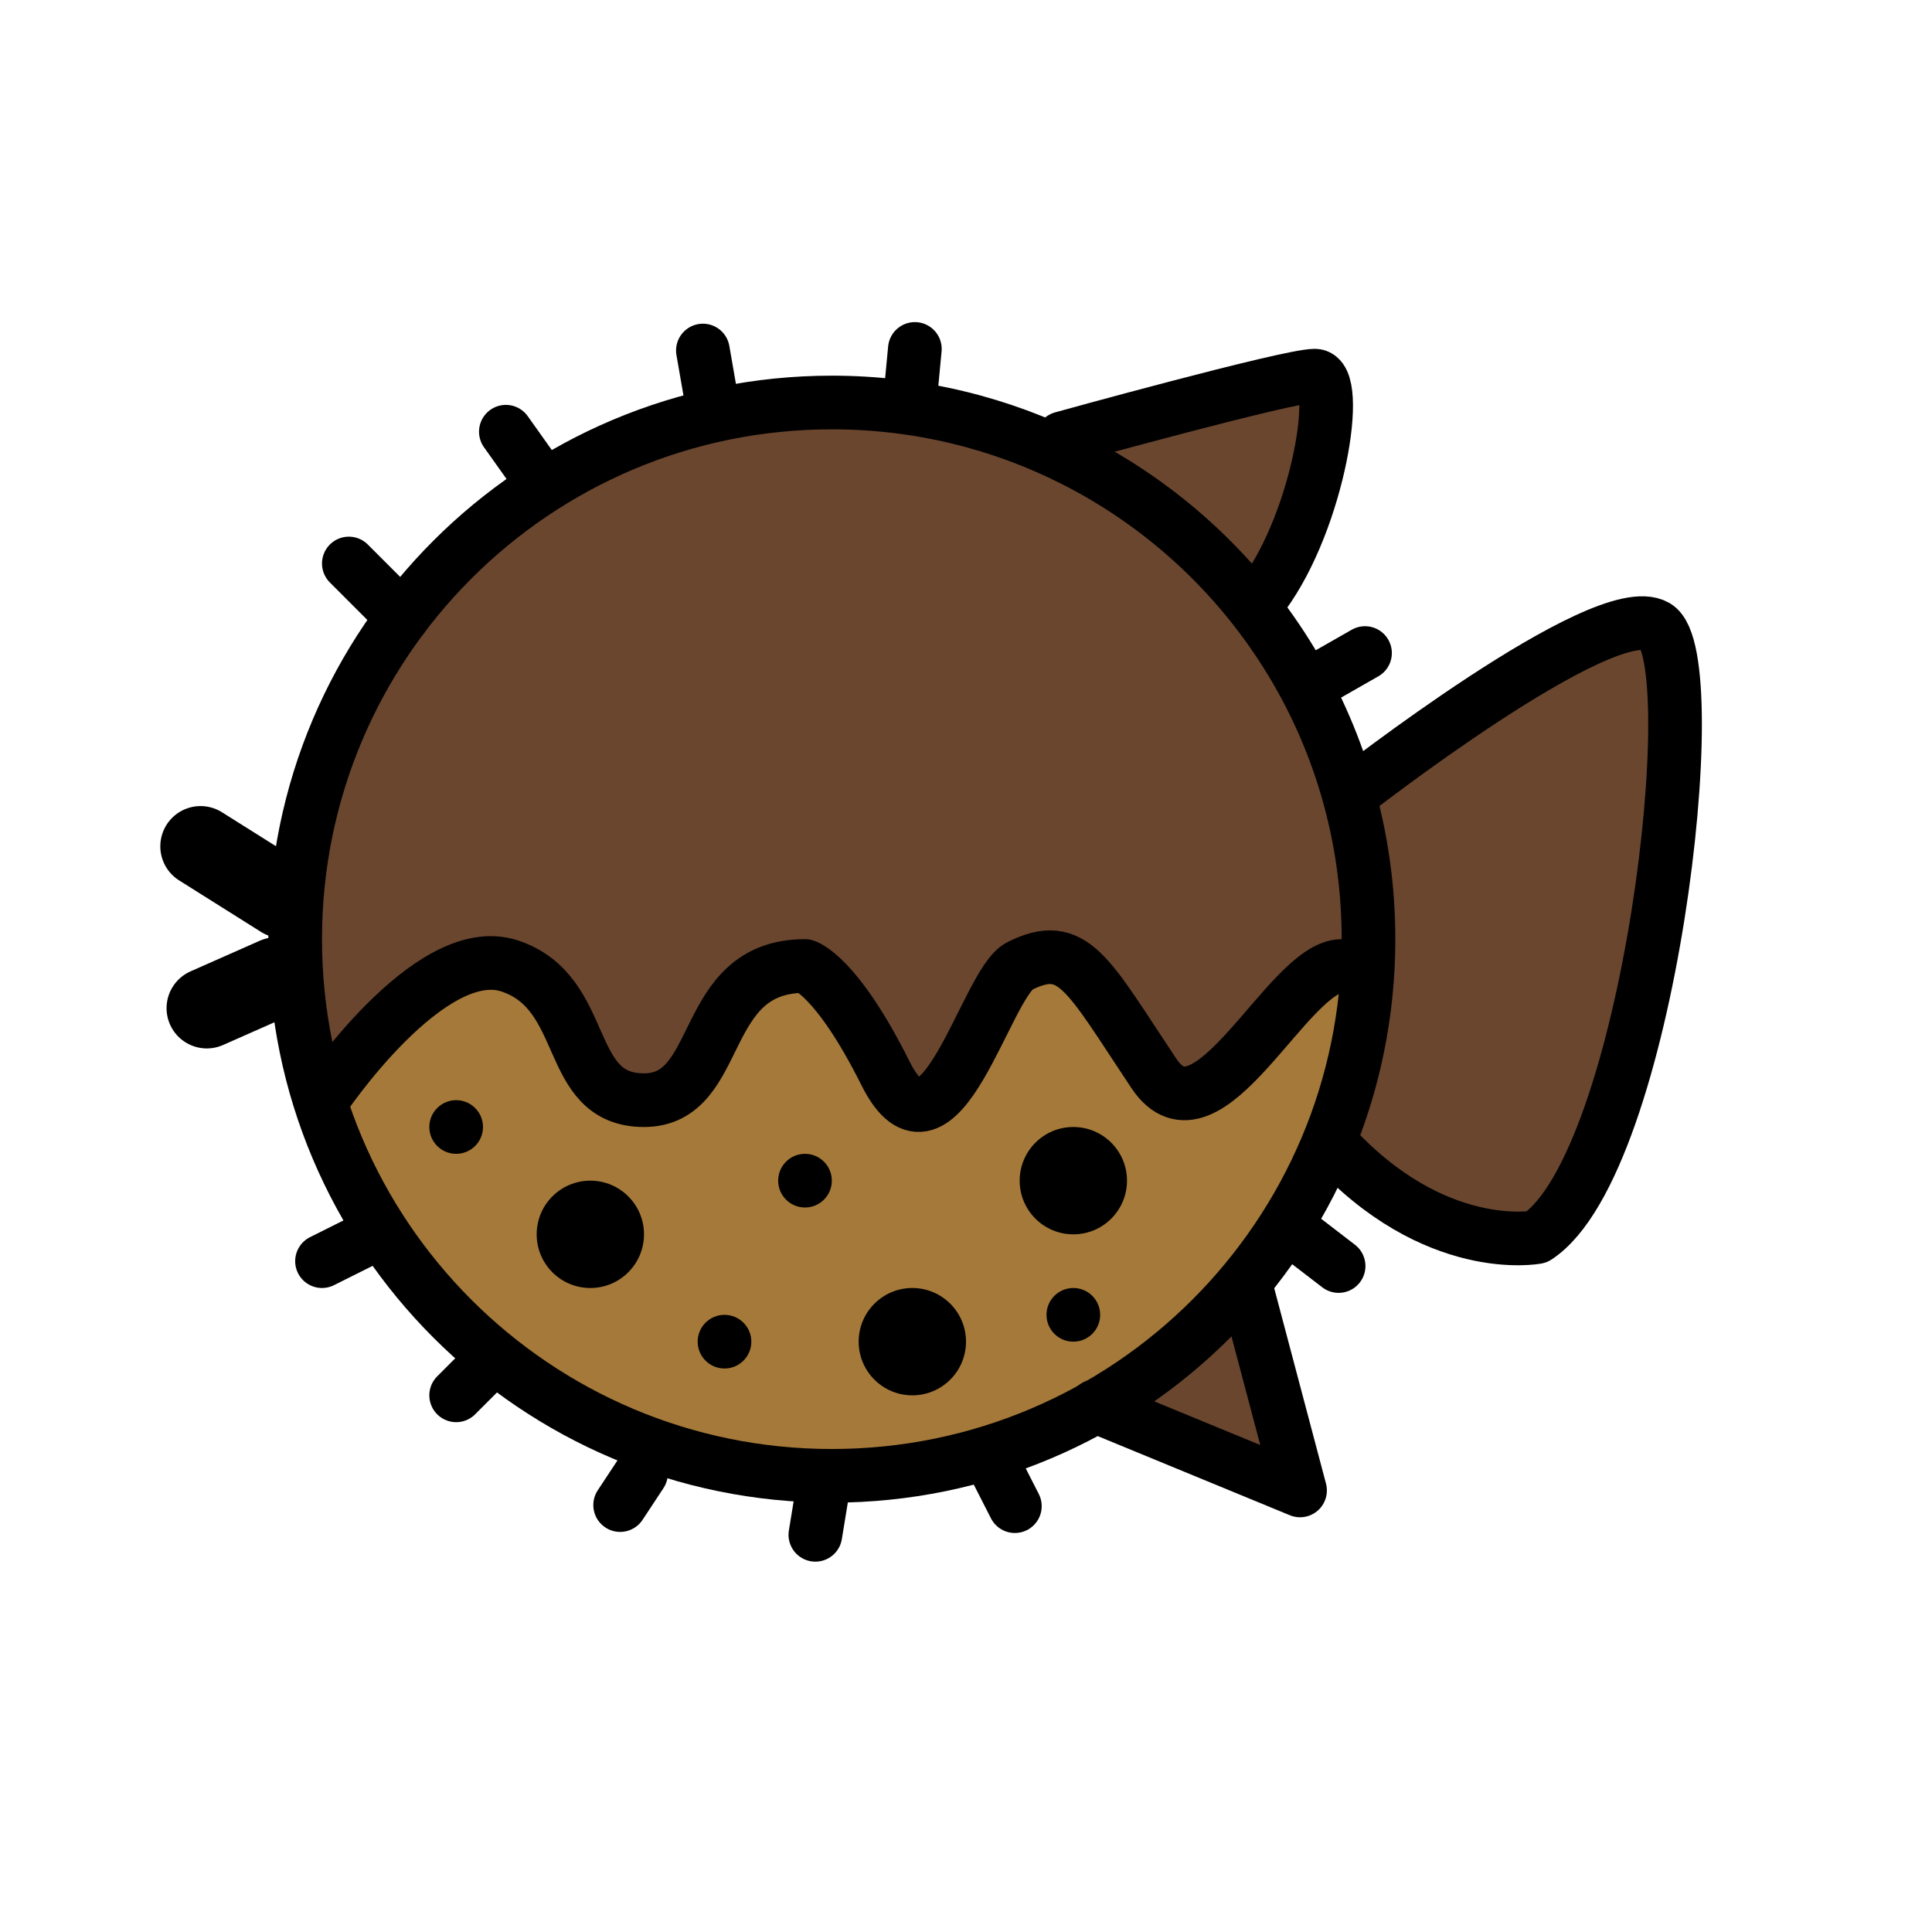 <?xml version="1.0" encoding="utf-8"?><!-- Uploaded to: SVG Repo, www.svgrepo.com, Generator: SVG Repo Mixer Tools -->
<svg width="800px" height="800px" viewBox="0 0 72 72" id="emoji" xmlns="http://www.w3.org/2000/svg">
  <g id="color">
    <path fill="#6A462F" stroke="none" d="M51,35c0,11.046-8.954,20-20,20s-20-8.954-20-20s8.954-20,20-20c3.243,0,6.305,0.772,9.014,2.142 C46.532,20.438,51,27.197,51,35z"/>
    <path fill="#6A462F" stroke="none" d="M39.583,16.333C39.583,16.333,48,14,49,14s0.167,5.333-1.917,8.167"/>
    <path fill="#6A462F" stroke="none" d="M49.28,29.567c0,0,10.248-7.369,12.351-6.234s-0.177,20.029-4.697,22.749 c0,0-4.131,0.722-8.341-3.542"/>
    <polyline fill="#6A462F" stroke="none" points="46.498,48.182 48.449,55.544 40.825,52.403"/>
    <path fill="#A57939" stroke="none" d="M12,40.926c0,0,3,13.314,19.5,14.053C48,55.719,52,35.995,50,35.995s-5,6.903-7,3.945 c-2.481-3.67-3-4.931-5-3.945c-1.265,0.624-3,7.889-5,3.945c-1.844-3.637-3-3.945-3-3.945c-4,0-3,4.931-6,4.931 s-2-3.945-5-4.931S12,40.926,12,40.926"/>
  </g>
  <g id="hair"/>
  <g id="skin"/>
  <g id="skin-shadow"/>
  <g id="line">
    <line x1="10.526" x2="7.474" y1="33.46" y2="31.54" fill="none" stroke="#000000" stroke-linecap="round" stroke-linejoin="round" stroke-miterlimit="10" stroke-width="3"/>
    <line x1="10.293" x2="7.707" y1="36.428" y2="37.572" fill="none" stroke="#000000" stroke-linecap="round" stroke-linejoin="round" stroke-miterlimit="10" stroke-width="3"/>
    <line x1="14" x2="12" y1="46" y2="47" fill="none" stroke="#000000" stroke-linecap="round" stroke-linejoin="round" stroke-miterlimit="10" stroke-width="2"/>
    <line x1="18" x2="17" y1="51" y2="52" fill="none" stroke="#000000" stroke-linecap="round" stroke-linejoin="round" stroke-miterlimit="10" stroke-width="2"/>
    <line x1="37.179" x2="37.821" y1="54.87" y2="56.13" fill="none" stroke="#000000" stroke-linecap="round" stroke-linejoin="round" stroke-miterlimit="10" stroke-width="2"/>
    <line x1="48.114" x2="49.886" y1="45.819" y2="47.181" fill="none" stroke="#000000" stroke-linecap="round" stroke-linejoin="round" stroke-miterlimit="10" stroke-width="2"/>
    <line x1="48.706" x2="50.87" y1="25.572" y2="24.337" fill="none" stroke="#000000" stroke-linecap="round" stroke-linejoin="round" stroke-miterlimit="10" stroke-width="2"/>
    <line x1="33.906" x2="34.094" y1="14.996" y2="13.004" fill="none" stroke="#000000" stroke-linecap="round" stroke-linejoin="round" stroke-miterlimit="10" stroke-width="2"/>
    <line x1="26.563" x2="26.195" y1="15.181" y2="13.063" fill="none" stroke="#000000" stroke-linecap="round" stroke-linejoin="round" stroke-miterlimit="10" stroke-width="2"/>
    <line x1="20.148" x2="18.852" y1="17.911" y2="16.089" fill="none" stroke="#000000" stroke-linecap="round" stroke-linejoin="round" stroke-miterlimit="10" stroke-width="2"/>
    <line x1="15" x2="13" y1="23" y2="21" fill="none" stroke="#000000" stroke-linecap="round" stroke-linejoin="round" stroke-miterlimit="10" stroke-width="2"/>
    <line x1="30.614" x2="30.386" y1="55.802" y2="57.198" fill="none" stroke="#000000" stroke-linecap="round" stroke-linejoin="round" stroke-miterlimit="10" stroke-width="2"/>
    <line x1="23.889" x2="23.111" y1="54.91" y2="56.09" fill="none" stroke="#000000" stroke-linecap="round" stroke-linejoin="round" stroke-miterlimit="10" stroke-width="2"/>
    <path fill="none" stroke="#000000" stroke-linecap="round" stroke-linejoin="round" stroke-miterlimit="10" stroke-width="2" d="M39.583,16.333C39.583,16.333,48,14,49,14s0.167,5.333-1.917,8.167"/>
    <path fill="none" stroke="#000000" stroke-linecap="round" stroke-linejoin="round" stroke-miterlimit="10" stroke-width="2" d="M50.296,29.631c0,0,9.486-7.417,11.419-6.293c1.933,1.124-0.262,20.023-4.443,22.765c0,0-3.813,0.743-7.674-3.5"/>
    <polyline fill="none" stroke="#000000" stroke-linecap="round" stroke-linejoin="round" stroke-miterlimit="10" stroke-width="2" points="46.498,48.182 48.449,55.544 40.825,52.403"/>
    <path fill="none" stroke="#000000" stroke-linecap="round" stroke-linejoin="round" stroke-miterlimit="10" stroke-width="2" d="M12,41c0,0,4-6,7-5s2,5,5,5s2-5,6-5c0,0,1.156,0.312,3,4c2,4,3.735-3.368,5-4c2-1,2.519,0.279,5,4c2,3,5-4,7-4"/>
    <path fill="none" stroke="#000000" stroke-linecap="round" stroke-linejoin="round" stroke-miterlimit="10" stroke-width="2" d="M51,35c0,11.046-8.954,20-20,20s-20-8.954-20-20s8.954-20,20-20c3.243,0,6.305,0.772,9.014,2.142 C46.532,20.438,51,27.197,51,35z"/>
    <circle cx="34" cy="50" r="2" fill="#000000" stroke="none"/>
    <circle cx="40" cy="44" r="2" fill="#000000" stroke="none"/>
    <circle cx="22" cy="46" r="2" fill="#000000" stroke="none"/>
    <circle cx="30" cy="44" r="1" fill="#000000" stroke="none"/>
    <circle cx="17" cy="42" r="1" fill="#000000" stroke="none"/>
    <circle cx="27" cy="50" r="1" fill="#000000" stroke="none"/>
    <circle cx="40" cy="49" r="1" fill="#000000" stroke="none"/>
  </g>
</svg>